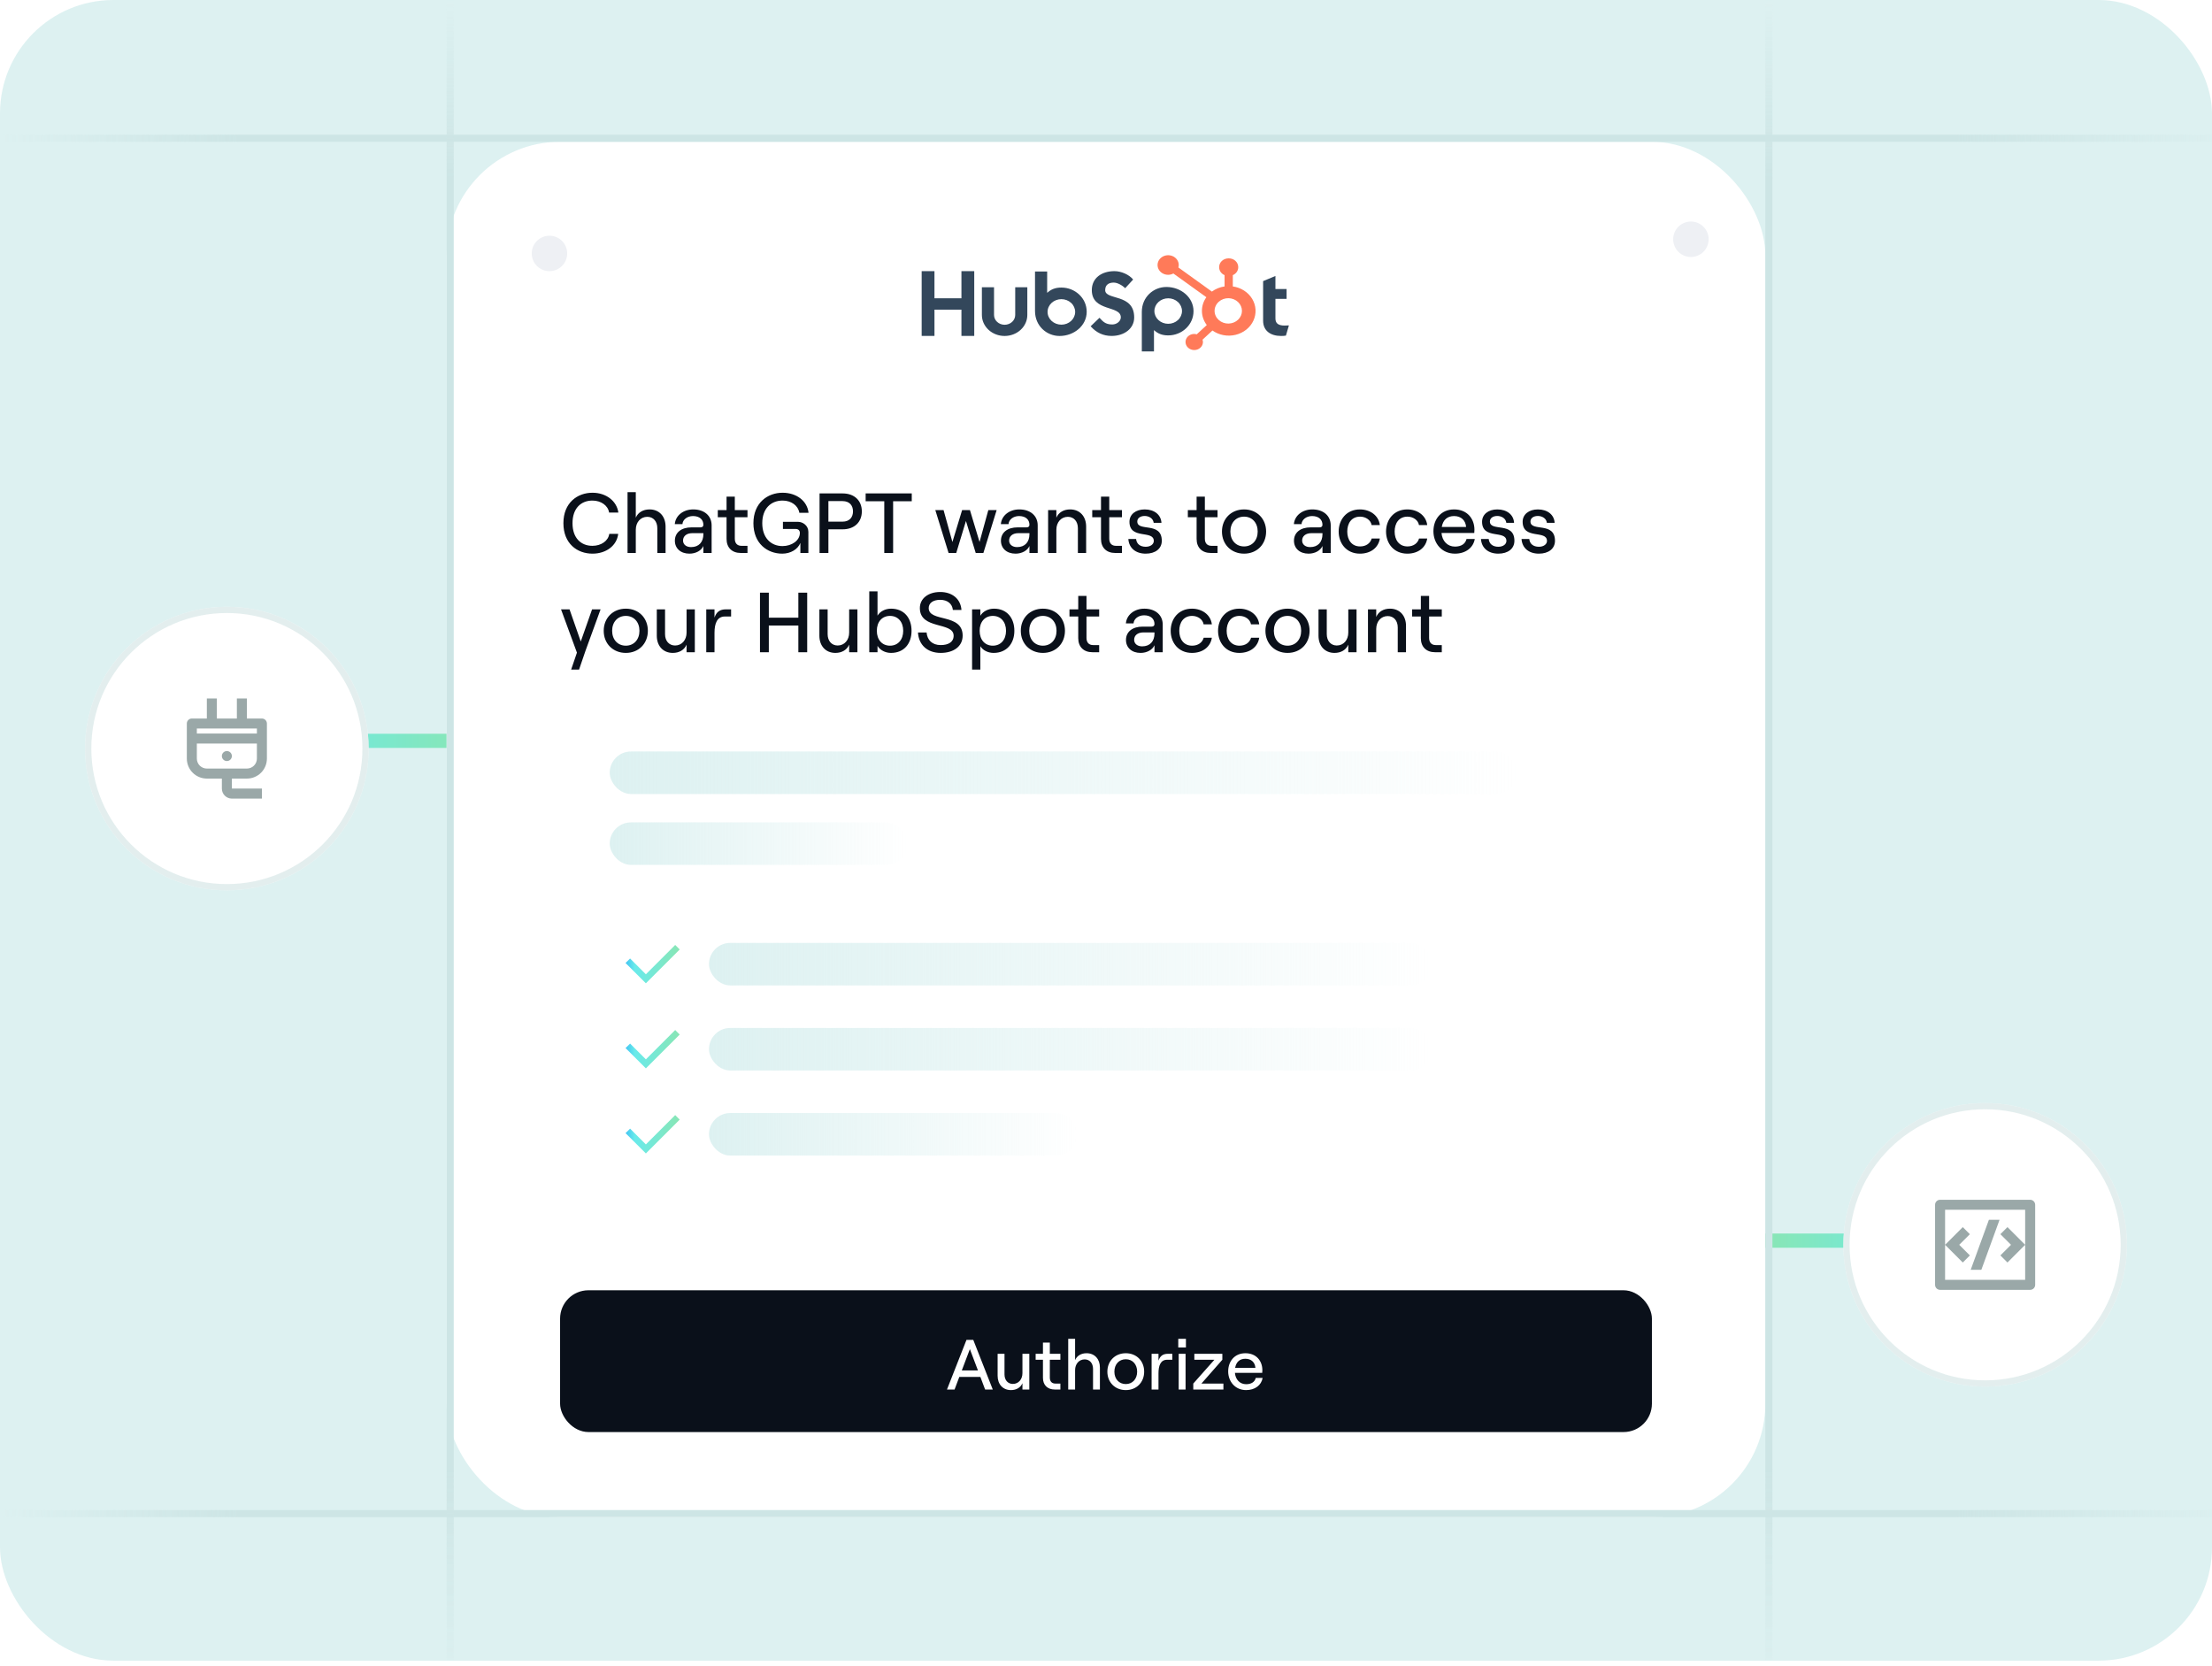 <svg width="312" height="235" viewBox="0 0 312 235" fill="none" xmlns="http://www.w3.org/2000/svg">
<g clip-path="url(#clip0_958_242)">
<rect width="312" height="234.246" rx="16" fill="#DDF1F1"/>
<path d="M32.5 104.5H66.5" stroke="url(#paint0_linear_958_242)" stroke-width="2"/>
<g filter="url(#filter0_i_958_242)">
<circle cx="80.5" cy="37.5" r="2.5" fill="#EEF0F4"/>
</g>
<rect x="63" y="20" width="186" height="194" rx="16" fill="white"/>
<g clip-path="url(#clip1_958_242)">
<path d="M135.61 38.246V42.074H131.805V38.246H130V47.383H131.806V43.679H135.61V47.383H137.416V38.246H135.61ZM143.195 44.43C143.195 44.796 143.038 45.147 142.758 45.406C142.477 45.665 142.097 45.81 141.701 45.81C141.305 45.81 140.925 45.665 140.645 45.406C140.364 45.147 140.207 44.796 140.207 44.43V40.516H138.494V44.43C138.494 45.215 138.832 45.968 139.433 46.523C140.033 47.078 140.848 47.39 141.698 47.39C142.548 47.39 143.363 47.078 143.963 46.523C144.564 45.968 144.902 45.215 144.902 44.43V40.516H143.195V44.43ZM155.887 40.919C155.887 40.117 156.461 39.862 157.09 39.862C157.597 39.862 158.267 40.219 158.705 40.652L159.827 39.43C159.267 38.73 158.131 38.246 157.201 38.246C155.342 38.246 153.999 39.252 153.999 40.919C153.999 44.013 158.09 43.031 158.09 44.762C158.09 45.296 157.529 45.768 156.887 45.768C155.874 45.768 155.545 45.31 155.08 44.826L153.835 46.022C154.631 46.926 155.614 47.385 156.79 47.385C158.555 47.385 159.976 46.367 159.976 44.775C159.976 41.341 155.884 42.408 155.884 40.919M181.197 45.923C180.185 45.923 179.898 45.518 179.898 44.899V42.155H181.471V40.765H179.898V38.931L178.161 39.651V45.24C178.161 46.669 179.228 47.389 180.691 47.389C180.921 47.393 181.151 47.376 181.376 47.339L181.8 45.897C181.609 45.91 181.39 45.922 181.197 45.922M149.715 40.562C148.867 40.562 148.275 40.789 147.702 41.308V38.301H145.987V43.875C145.987 45.961 147.619 47.391 149.453 47.391C151.488 47.391 153.278 45.936 153.278 43.977C153.278 42.042 151.631 40.563 149.715 40.563M149.705 45.796C149.449 45.796 149.196 45.749 148.96 45.659C148.723 45.568 148.509 45.436 148.328 45.269C148.147 45.102 148.004 44.903 147.906 44.685C147.808 44.467 147.758 44.233 147.758 43.997C147.758 43.761 147.808 43.526 147.906 43.308C148.004 43.09 148.147 42.892 148.328 42.725C148.509 42.558 148.723 42.425 148.96 42.335C149.196 42.244 149.449 42.198 149.705 42.198C150.221 42.198 150.716 42.387 151.081 42.725C151.446 43.062 151.651 43.52 151.651 43.997C151.651 44.474 151.446 44.931 151.081 45.269C150.716 45.606 150.221 45.796 149.705 45.796ZM168.344 43.894C168.344 41.931 166.558 40.48 164.519 40.48C162.685 40.48 161.052 41.909 161.052 43.996V49.573H162.767V46.562C163.339 47.08 163.932 47.309 164.78 47.309C166.695 47.309 168.344 45.829 168.344 43.894ZM166.719 43.874C166.719 44.351 166.514 44.809 166.149 45.146C165.784 45.484 165.289 45.673 164.773 45.673C164.256 45.673 163.761 45.484 163.396 45.146C163.031 44.809 162.826 44.351 162.826 43.874C162.826 43.397 163.031 42.939 163.396 42.602C163.761 42.265 164.256 42.075 164.773 42.075C165.289 42.075 165.784 42.265 166.149 42.602C166.514 42.939 166.719 43.397 166.719 43.874Z" fill="#33475B"/>
<path d="M173.887 40.403V38.81C174.114 38.712 174.307 38.556 174.443 38.36C174.578 38.164 174.651 37.937 174.652 37.705V37.668C174.652 36.991 174.058 36.442 173.325 36.442H173.285C172.933 36.442 172.595 36.571 172.346 36.801C172.098 37.031 171.958 37.343 171.958 37.668V37.705C171.959 37.937 172.031 38.164 172.167 38.36C172.302 38.556 172.495 38.712 172.723 38.81V40.403C172.068 40.496 171.452 40.747 170.936 41.13L166.209 37.728C166.243 37.615 166.26 37.5 166.262 37.384C166.263 37.11 166.176 36.843 166.012 36.615C165.848 36.388 165.615 36.21 165.342 36.105C165.069 36 164.768 35.972 164.478 36.025C164.187 36.078 163.921 36.209 163.711 36.402C163.502 36.595 163.359 36.841 163.301 37.109C163.243 37.377 163.272 37.655 163.384 37.908C163.497 38.161 163.689 38.377 163.934 38.529C164.18 38.681 164.469 38.763 164.765 38.763C165.024 38.762 165.278 38.698 165.501 38.578L170.156 41.925C169.738 42.509 169.52 43.196 169.53 43.896C169.54 44.596 169.779 45.276 170.214 45.85L168.798 47.158C168.684 47.125 168.564 47.107 168.444 47.105C168.201 47.105 167.964 47.172 167.762 47.297C167.56 47.422 167.403 47.599 167.31 47.806C167.218 48.013 167.193 48.242 167.241 48.462C167.288 48.682 167.405 48.884 167.577 49.042C167.748 49.201 167.967 49.309 168.205 49.353C168.443 49.397 168.69 49.374 168.915 49.289C169.139 49.203 169.331 49.058 169.466 48.871C169.601 48.685 169.673 48.465 169.673 48.241C169.672 48.13 169.652 48.02 169.616 47.914L171.016 46.619C171.473 46.944 172.004 47.168 172.569 47.274C173.134 47.38 173.717 47.365 174.275 47.23C174.833 47.096 175.349 46.845 175.786 46.497C176.222 46.149 176.567 45.714 176.793 45.224C177.02 44.734 177.121 44.202 177.091 43.67C177.061 43.139 176.899 42.62 176.619 42.155C176.338 41.69 175.946 41.29 175.472 40.986C174.999 40.682 174.456 40.483 173.887 40.403ZM173.306 45.642C173.047 45.648 172.79 45.607 172.548 45.52C172.307 45.433 172.087 45.302 171.902 45.135C171.716 44.968 171.568 44.769 171.468 44.548C171.367 44.328 171.315 44.091 171.315 43.852C171.315 43.613 171.367 43.376 171.468 43.155C171.568 42.935 171.716 42.735 171.902 42.568C172.087 42.402 172.307 42.271 172.548 42.184C172.79 42.097 173.047 42.055 173.306 42.062C173.808 42.078 174.283 42.274 174.632 42.607C174.981 42.941 175.176 43.387 175.176 43.851C175.176 44.315 174.982 44.76 174.633 45.094C174.285 45.428 173.81 45.624 173.308 45.641" fill="#FF7A59"/>
</g>
<path d="M83.572 78.096C81.412 78.096 79.468 76.68 79.468 73.8C79.468 70.92 81.436 69.504 83.572 69.504C85.48 69.504 86.992 70.656 87.22 72.3H85.912C85.768 71.316 84.784 70.608 83.56 70.608C81.928 70.608 80.752 71.724 80.752 73.8C80.752 75.876 81.928 76.992 83.56 76.992C84.808 76.992 85.804 76.284 85.936 75.3H87.196C87.016 76.944 85.516 78.096 83.572 78.096ZM88.514 78V69.42H89.678V73.02C90.002 72.264 90.722 71.856 91.622 71.856C92.99 71.856 93.878 72.84 93.878 74.28V78H92.714V74.508C92.714 73.548 92.15 72.9 91.298 72.9C90.35 72.9 89.678 73.668 89.678 74.724V78H88.514ZM97.782 71.856C99.342 71.856 100.374 72.756 100.374 74.1V78H99.21V77.016C98.922 77.664 98.154 78.096 97.242 78.096C96.006 78.096 95.19 77.352 95.19 76.272C95.19 75.108 96.114 74.388 97.542 74.388H98.802C99.078 74.388 99.21 74.244 99.21 74.028C99.21 73.296 98.682 72.792 97.746 72.792C96.906 72.792 96.294 73.32 96.258 73.932H95.178C95.274 72.744 96.354 71.856 97.782 71.856ZM97.47 77.172C98.574 77.172 99.21 76.464 99.21 75.348V75.204H97.65C96.858 75.204 96.342 75.612 96.342 76.248C96.342 76.8 96.798 77.172 97.47 77.172ZM102.48 70.056H103.644V71.952H105.432V72.96H103.644V75.984C103.644 76.632 103.992 76.992 104.58 76.992H105.432V78H104.484C103.26 78 102.48 77.256 102.48 76.02V72.96H101.244V71.952H102.48V70.056ZM110.336 78.096C108.236 78.096 106.268 76.668 106.268 73.8C106.268 70.932 108.26 69.504 110.384 69.504C112.364 69.504 113.876 70.68 114.044 72.336H112.748C112.58 71.316 111.62 70.608 110.384 70.608C108.728 70.608 107.516 71.748 107.516 73.8C107.516 75.852 108.728 77.028 110.372 77.028C111.656 77.028 112.82 76.26 112.82 75.168C112.82 74.844 112.604 74.616 112.256 74.616H110.432V73.608H112.568C113.228 73.608 114.02 74.124 114.02 75.024V78H112.892V76.584C112.532 77.484 111.524 78.096 110.336 78.096ZM115.597 78V69.6H118.849C120.541 69.6 121.561 70.644 121.561 72.132C121.561 73.62 120.541 74.664 118.849 74.664H116.845V78H115.597ZM116.845 73.584H118.813C119.893 73.584 120.313 72.9 120.313 72.132C120.313 71.364 119.893 70.68 118.813 70.68H116.845V73.584ZM124.726 78V70.704H122.098V69.6H128.602V70.704H125.974V78H124.726ZM133.797 78L131.925 71.952H133.089L134.337 76.452L135.705 71.952H136.809L138.165 76.452L139.401 71.952H140.577L138.705 78H137.625L136.245 73.488L134.877 78H133.797ZM143.774 71.856C145.334 71.856 146.366 72.756 146.366 74.1V78H145.202V77.016C144.914 77.664 144.146 78.096 143.234 78.096C141.998 78.096 141.182 77.352 141.182 76.272C141.182 75.108 142.106 74.388 143.534 74.388H144.794C145.07 74.388 145.202 74.244 145.202 74.028C145.202 73.296 144.674 72.792 143.738 72.792C142.898 72.792 142.286 73.32 142.25 73.932H141.17C141.266 72.744 142.346 71.856 143.774 71.856ZM143.462 77.172C144.566 77.172 145.202 76.464 145.202 75.348V75.204H143.642C142.85 75.204 142.334 75.612 142.334 76.248C142.334 76.8 142.79 77.172 143.462 77.172ZM147.835 78V71.952H148.999V73.02C149.323 72.264 150.043 71.856 150.943 71.856C152.311 71.856 153.199 72.84 153.199 74.28V78H152.035V74.508C152.035 73.548 151.471 72.9 150.619 72.9C149.671 72.9 148.999 73.668 148.999 74.724V78H147.835ZM155.295 70.056H156.459V71.952H158.247V72.96H156.459V75.984C156.459 76.632 156.807 76.992 157.395 76.992H158.247V78H157.299C156.075 78 155.295 77.256 155.295 76.02V72.96H154.059V71.952H155.295V70.056ZM161.601 78.096C160.185 78.096 159.237 77.304 159.153 76.032H160.245C160.317 76.728 160.821 77.124 161.601 77.124C162.297 77.124 162.741 76.752 162.741 76.308C162.741 74.7 159.309 76.176 159.309 73.596C159.309 72.552 160.197 71.856 161.457 71.856C162.825 71.856 163.761 72.612 163.821 73.752H162.729C162.645 73.056 161.973 72.78 161.457 72.78C160.833 72.78 160.413 73.092 160.413 73.56C160.413 75.06 163.869 73.524 163.869 76.284C163.869 77.388 162.969 78.096 161.601 78.096ZM168.78 70.056H169.944V71.952H171.732V72.96H169.944V75.984C169.944 76.632 170.292 76.992 170.88 76.992H171.732V78H170.784C169.56 78 168.78 77.256 168.78 76.02V72.96H167.544V71.952H168.78V70.056ZM175.476 78.096C173.664 78.096 172.356 76.788 172.356 74.976C172.356 73.164 173.664 71.856 175.476 71.856C177.288 71.856 178.584 73.164 178.584 74.976C178.584 76.788 177.288 78.096 175.476 78.096ZM175.476 77.076C176.616 77.076 177.396 76.212 177.396 74.976C177.396 73.74 176.616 72.876 175.476 72.876C174.324 72.876 173.544 73.74 173.544 74.976C173.544 76.212 174.324 77.076 175.476 77.076ZM185.105 71.856C186.665 71.856 187.697 72.756 187.697 74.1V78H186.533V77.016C186.245 77.664 185.477 78.096 184.565 78.096C183.329 78.096 182.513 77.352 182.513 76.272C182.513 75.108 183.437 74.388 184.865 74.388H186.125C186.401 74.388 186.533 74.244 186.533 74.028C186.533 73.296 186.005 72.792 185.069 72.792C184.229 72.792 183.617 73.32 183.581 73.932H182.501C182.597 72.744 183.677 71.856 185.105 71.856ZM184.793 77.172C185.897 77.172 186.533 76.464 186.533 75.348V75.204H184.973C184.181 75.204 183.665 75.612 183.665 76.248C183.665 76.8 184.121 77.172 184.793 77.172ZM191.818 78.096C189.91 78.096 188.818 76.644 188.818 74.976C188.818 73.308 189.91 71.856 191.818 71.856C193.234 71.856 194.458 72.696 194.626 74.064H193.462C193.354 73.38 192.658 72.876 191.842 72.876C190.63 72.876 190.03 73.812 190.03 74.976C190.03 76.14 190.642 77.076 191.842 77.076C192.67 77.076 193.282 76.644 193.474 75.96H194.626C194.434 77.232 193.354 78.096 191.818 78.096ZM198.5 78.096C196.592 78.096 195.5 76.644 195.5 74.976C195.5 73.308 196.592 71.856 198.5 71.856C199.916 71.856 201.14 72.696 201.308 74.064H200.144C200.036 73.38 199.34 72.876 198.524 72.876C197.312 72.876 196.712 73.812 196.712 74.976C196.712 76.14 197.324 77.076 198.524 77.076C199.352 77.076 199.964 76.644 200.156 75.96H201.308C201.116 77.232 200.036 78.096 198.5 78.096ZM206.851 76.032H208.015C207.799 77.28 206.707 78.096 205.219 78.096C203.347 78.096 202.183 76.62 202.183 74.94C202.183 73.248 203.239 71.856 205.099 71.856C206.971 71.856 207.967 73.188 207.967 74.724C207.967 74.88 207.955 75.072 207.943 75.18H203.323C203.419 76.32 204.163 77.1 205.219 77.1C206.107 77.1 206.683 76.716 206.851 76.032ZM205.099 72.792C204.151 72.792 203.539 73.32 203.359 74.328H206.791C206.719 73.404 206.095 72.792 205.099 72.792ZM211.337 78.096C209.921 78.096 208.973 77.304 208.889 76.032H209.981C210.053 76.728 210.557 77.124 211.337 77.124C212.033 77.124 212.477 76.752 212.477 76.308C212.477 74.7 209.045 76.176 209.045 73.596C209.045 72.552 209.933 71.856 211.193 71.856C212.561 71.856 213.497 72.612 213.557 73.752H212.465C212.381 73.056 211.709 72.78 211.193 72.78C210.569 72.78 210.149 73.092 210.149 73.56C210.149 75.06 213.605 73.524 213.605 76.284C213.605 77.388 212.705 78.096 211.337 78.096ZM217.059 78.096C215.643 78.096 214.695 77.304 214.611 76.032H215.703C215.775 76.728 216.279 77.124 217.059 77.124C217.755 77.124 218.199 76.752 218.199 76.308C218.199 74.7 214.767 76.176 214.767 73.596C214.767 72.552 215.655 71.856 216.915 71.856C218.283 71.856 219.219 72.612 219.279 73.752H218.187C218.103 73.056 217.431 72.78 216.915 72.78C216.291 72.78 215.871 73.092 215.871 73.56C215.871 75.06 219.327 73.524 219.327 76.284C219.327 77.388 218.427 78.096 217.059 78.096ZM84.712 85.952L82.588 91.784L81.676 94.448H80.56L81.376 92.06L79.132 85.952H80.332L81.916 90.488L83.512 85.952H84.712ZM88.273 92.096C86.461 92.096 85.153 90.788 85.153 88.976C85.153 87.164 86.461 85.856 88.273 85.856C90.085 85.856 91.381 87.164 91.381 88.976C91.381 90.788 90.085 92.096 88.273 92.096ZM88.273 91.076C89.413 91.076 90.193 90.212 90.193 88.976C90.193 87.74 89.413 86.876 88.273 86.876C87.121 86.876 86.341 87.74 86.341 88.976C86.341 90.212 87.121 91.076 88.273 91.076ZM98.004 85.952V92H96.84V90.932C96.516 91.688 95.796 92.096 94.896 92.096C93.528 92.096 92.64 91.112 92.64 89.672V85.952H93.804V89.444C93.804 90.404 94.368 91.052 95.22 91.052C96.168 91.052 96.84 90.284 96.84 89.228V85.952H98.004ZM103.12 86.96H102.244C101.14 86.96 100.78 87.944 100.78 89.264V92H99.616V85.952H100.78V87.116C101.056 86.312 101.536 85.952 102.388 85.952H103.12V86.96ZM112.606 83.6H113.854V92H112.606V88.232H108.442V92H107.194V83.6H108.442V87.128H112.606V83.6ZM120.937 85.952V92H119.773V90.932C119.449 91.688 118.729 92.096 117.829 92.096C116.461 92.096 115.573 91.112 115.573 89.672V85.952H116.737V89.444C116.737 90.404 117.301 91.052 118.153 91.052C119.101 91.052 119.773 90.284 119.773 89.228V85.952H120.937ZM125.669 92.096C124.865 92.096 124.121 91.7 123.773 91.1V92H122.609V83.42H123.773V86.84C124.121 86.252 124.853 85.856 125.681 85.856C127.529 85.856 128.573 87.176 128.573 88.976C128.573 90.776 127.529 92.096 125.669 92.096ZM125.537 91.076C126.653 91.076 127.397 90.236 127.397 88.976C127.397 87.716 126.653 86.876 125.537 86.876C124.409 86.876 123.677 87.716 123.677 88.976C123.677 90.236 124.409 91.076 125.537 91.076ZM132.685 92.096C130.789 92.096 129.577 90.956 129.481 89.216H130.693C130.789 90.296 131.497 90.992 132.685 90.992C133.741 90.992 134.509 90.584 134.509 89.672C134.509 87.656 129.745 88.868 129.745 85.772C129.745 84.428 130.921 83.504 132.613 83.504C134.329 83.504 135.505 84.5 135.613 86.036H134.401C134.317 85.172 133.645 84.608 132.613 84.608C131.605 84.608 130.993 85.064 130.993 85.772C130.993 87.812 135.781 86.456 135.781 89.66C135.781 91.196 134.485 92.096 132.685 92.096ZM137.111 94.448V85.952H138.275V86.852C138.635 86.252 139.367 85.856 140.207 85.856C142.031 85.856 143.075 87.176 143.075 88.976C143.075 90.776 141.983 92.096 140.147 92.096C139.343 92.096 138.623 91.724 138.275 91.148V94.448H137.111ZM140.039 91.076C141.155 91.076 141.899 90.236 141.899 88.976C141.899 87.716 141.155 86.876 140.039 86.876C138.911 86.876 138.179 87.716 138.179 88.976C138.179 90.236 138.911 91.076 140.039 91.076ZM147.103 92.096C145.291 92.096 143.983 90.788 143.983 88.976C143.983 87.164 145.291 85.856 147.103 85.856C148.915 85.856 150.211 87.164 150.211 88.976C150.211 90.788 148.915 92.096 147.103 92.096ZM147.103 91.076C148.243 91.076 149.023 90.212 149.023 88.976C149.023 87.74 148.243 86.876 147.103 86.876C145.951 86.876 145.171 87.74 145.171 88.976C145.171 90.212 145.951 91.076 147.103 91.076ZM152.084 84.056H153.248V85.952H155.036V86.96H153.248V89.984C153.248 90.632 153.596 90.992 154.184 90.992H155.036V92H154.088C152.864 92 152.084 91.256 152.084 90.02V86.96H150.848V85.952H152.084V84.056ZM161.41 85.856C162.97 85.856 164.002 86.756 164.002 88.1V92H162.838V91.016C162.55 91.664 161.782 92.096 160.87 92.096C159.634 92.096 158.818 91.352 158.818 90.272C158.818 89.108 159.742 88.388 161.17 88.388H162.43C162.706 88.388 162.838 88.244 162.838 88.028C162.838 87.296 162.31 86.792 161.374 86.792C160.534 86.792 159.922 87.32 159.886 87.932H158.806C158.902 86.744 159.982 85.856 161.41 85.856ZM161.098 91.172C162.202 91.172 162.838 90.464 162.838 89.348V89.204H161.278C160.486 89.204 159.97 89.612 159.97 90.248C159.97 90.8 160.426 91.172 161.098 91.172ZM168.123 92.096C166.215 92.096 165.123 90.644 165.123 88.976C165.123 87.308 166.215 85.856 168.123 85.856C169.539 85.856 170.763 86.696 170.931 88.064H169.767C169.659 87.38 168.963 86.876 168.147 86.876C166.935 86.876 166.335 87.812 166.335 88.976C166.335 90.14 166.947 91.076 168.147 91.076C168.975 91.076 169.587 90.644 169.779 89.96H170.931C170.739 91.232 169.659 92.096 168.123 92.096ZM174.805 92.096C172.897 92.096 171.805 90.644 171.805 88.976C171.805 87.308 172.897 85.856 174.805 85.856C176.221 85.856 177.445 86.696 177.613 88.064H176.449C176.341 87.38 175.645 86.876 174.829 86.876C173.617 86.876 173.017 87.812 173.017 88.976C173.017 90.14 173.629 91.076 174.829 91.076C175.657 91.076 176.269 90.644 176.461 89.96H177.613C177.421 91.232 176.341 92.096 174.805 92.096ZM181.608 92.096C179.796 92.096 178.488 90.788 178.488 88.976C178.488 87.164 179.796 85.856 181.608 85.856C183.42 85.856 184.716 87.164 184.716 88.976C184.716 90.788 183.42 92.096 181.608 92.096ZM181.608 91.076C182.748 91.076 183.528 90.212 183.528 88.976C183.528 87.74 182.748 86.876 181.608 86.876C180.456 86.876 179.676 87.74 179.676 88.976C179.676 90.212 180.456 91.076 181.608 91.076ZM191.339 85.952V92H190.175V90.932C189.851 91.688 189.131 92.096 188.231 92.096C186.863 92.096 185.975 91.112 185.975 89.672V85.952H187.139V89.444C187.139 90.404 187.703 91.052 188.555 91.052C189.503 91.052 190.175 90.284 190.175 89.228V85.952H191.339ZM192.951 92V85.952H194.115V87.02C194.439 86.264 195.159 85.856 196.059 85.856C197.427 85.856 198.315 86.84 198.315 88.28V92H197.151V88.508C197.151 87.548 196.587 86.9 195.735 86.9C194.787 86.9 194.115 87.668 194.115 88.724V92H192.951ZM200.411 84.056H201.575V85.952H203.363V86.96H201.575V89.984C201.575 90.632 201.923 90.992 202.511 90.992H203.363V92H202.415C201.191 92 200.411 91.256 200.411 90.02V86.96H199.175V85.952H200.411V84.056Z" fill="#0A101A"/>
<rect x="86" y="106" width="128" height="6" rx="3" fill="url(#paint1_linear_958_242)"/>
<rect x="86" y="116" width="42" height="6" rx="3" fill="url(#paint2_linear_958_242)"/>
<path d="M91.1 137.428L95.237 133.291L95.873 133.927L91.1 138.7L88.236 135.837L88.873 135.2L91.1 137.428Z" fill="url(#paint3_linear_958_242)"/>
<rect x="100" y="133" width="102" height="6" rx="3" fill="url(#paint4_linear_958_242)"/>
<path d="M91.1 149.428L95.237 145.291L95.873 145.927L91.1 150.7L88.236 147.837L88.873 147.2L91.1 149.428Z" fill="url(#paint5_linear_958_242)"/>
<rect x="100" y="145" width="102" height="6" rx="3" fill="url(#paint6_linear_958_242)"/>
<path d="M91.1 161.428L95.237 157.291L95.873 157.927L91.1 162.7L88.236 159.837L88.873 159.2L91.1 161.428Z" fill="url(#paint7_linear_958_242)"/>
<rect x="100" y="157" width="52" height="6" rx="3" fill="url(#paint8_linear_958_242)"/>
<rect x="79" y="182" width="154" height="20" rx="4" fill="#0A101A"/>
<path d="M138.95 196L138.28 194.22H135.31L134.64 196H133.57L136.32 189H137.28L140.03 196H138.95ZM135.66 193.31H137.94L136.8 190.3L135.66 193.31ZM145.184 190.96V196H144.214V195.11C143.944 195.74 143.344 196.08 142.594 196.08C141.454 196.08 140.714 195.26 140.714 194.06V190.96H141.684V193.87C141.684 194.67 142.154 195.21 142.864 195.21C143.654 195.21 144.214 194.57 144.214 193.69V190.96H145.184ZM147.107 189.38H148.077V190.96H149.567V191.8H148.077V194.32C148.077 194.86 148.367 195.16 148.857 195.16H149.567V196H148.777C147.757 196 147.107 195.38 147.107 194.35V191.8H146.077V190.96H147.107V189.38ZM150.671 196V188.85H151.641V191.85C151.911 191.22 152.511 190.88 153.261 190.88C154.401 190.88 155.141 191.7 155.141 192.9V196H154.171V193.09C154.171 192.29 153.701 191.75 152.991 191.75C152.201 191.75 151.641 192.39 151.641 193.27V196H150.671ZM158.793 196.08C157.283 196.08 156.193 194.99 156.193 193.48C156.193 191.97 157.283 190.88 158.793 190.88C160.303 190.88 161.383 191.97 161.383 193.48C161.383 194.99 160.303 196.08 158.793 196.08ZM158.793 195.23C159.743 195.23 160.393 194.51 160.393 193.48C160.393 192.45 159.743 191.73 158.793 191.73C157.833 191.73 157.183 192.45 157.183 193.48C157.183 194.51 157.833 195.23 158.793 195.23ZM165.353 191.8H164.623C163.703 191.8 163.403 192.62 163.403 193.72V196H162.433V190.96H163.403V191.93C163.633 191.26 164.033 190.96 164.743 190.96H165.353V191.8ZM166.193 188.85H167.273V190.07H166.193V188.85ZM166.253 196V190.96H167.223V196H166.253ZM168.31 196V195.16L171.29 191.8H168.46V190.96H172.41V191.8L169.46 195.16H172.56V196H168.31ZM177.124 194.36H178.094C177.914 195.4 177.004 196.08 175.764 196.08C174.204 196.08 173.234 194.85 173.234 193.45C173.234 192.04 174.114 190.88 175.664 190.88C177.224 190.88 178.054 191.99 178.054 193.27C178.054 193.4 178.044 193.56 178.034 193.65H174.184C174.264 194.6 174.884 195.25 175.764 195.25C176.504 195.25 176.984 194.93 177.124 194.36ZM175.664 191.66C174.874 191.66 174.364 192.1 174.214 192.94H177.074C177.014 192.17 176.494 191.66 175.664 191.66Z" fill="white"/>
<g filter="url(#filter1_i_958_242)">
<circle cx="238.5" cy="32.5" r="2.5" fill="#EEF0F4"/>
</g>
<g filter="url(#filter2_i_958_242)">
<circle cx="77.5" cy="34.5" r="2.5" fill="#EEF0F4"/>
</g>
<path d="M280 175H249" stroke="url(#paint9_linear_958_242)" stroke-width="2"/>
<g filter="url(#filter3_di_958_242)">
<path d="M260 175C260 163.954 268.954 155 280 155C291.046 155 300 163.954 300 175C300 186.046 291.046 195 280 195C268.954 195 260 186.046 260 175Z" fill="white"/>
<path d="M260.441 175C260.441 164.198 269.198 155.441 280 155.441C290.802 155.441 299.559 164.198 299.559 175C299.559 185.802 290.802 194.559 280 194.559C269.198 194.559 260.441 185.802 260.441 175Z" stroke="#D1E3E3" stroke-opacity="0.6" stroke-width="0.882"/>
<path d="M273.646 168.646H286.352C286.539 168.646 286.719 168.721 286.851 168.853C286.984 168.986 287.058 169.165 287.058 169.352V180.646C287.058 180.834 286.984 181.013 286.851 181.146C286.719 181.278 286.539 181.352 286.352 181.352H273.646C273.459 181.352 273.28 181.278 273.147 181.146C273.015 181.013 272.94 180.834 272.94 180.646V169.352C272.94 169.165 273.015 168.986 273.147 168.853C273.28 168.721 273.459 168.646 273.646 168.646ZM274.352 170.058V179.941H285.646V170.058H274.352ZM285.646 174.999L283.15 177.495L282.152 176.497L283.65 174.999L282.152 173.502L283.15 172.503L285.646 174.999ZM276.348 174.999L277.846 176.497L276.848 177.495L274.352 174.999L276.848 172.503L277.846 173.503L276.348 174.999ZM279.466 178.529H277.963L280.533 171.47H282.035L279.466 178.529Z" fill="#9AA8A8"/>
</g>
<g filter="url(#filter4_di_958_242)">
<path d="M12 105C12 93.954 20.954 85 32 85C43.046 85 52 93.954 52 105C52 116.046 43.046 125 32 125C20.954 125 12 116.046 12 105Z" fill="white"/>
<path d="M12.441 105C12.441 94.198 21.198 85.441 32 85.441C42.802 85.441 51.559 94.198 51.559 105C51.559 115.802 42.802 124.559 32 124.559C21.198 124.559 12.441 115.802 12.441 105Z" stroke="#D1E3E3" stroke-opacity="0.6" stroke-width="0.882"/>
<path d="M32.706 109.235V110.646H36.941V112.058H32.706C32.331 112.058 31.972 111.909 31.707 111.645C31.442 111.38 31.294 111.021 31.294 110.646V109.235H29.176C28.427 109.235 27.709 108.937 27.18 108.408C26.65 107.878 26.352 107.16 26.352 106.411V101.47C26.352 101.283 26.427 101.103 26.559 100.971C26.692 100.838 26.871 100.764 27.058 100.764H29.176V97.94H30.588V100.764H33.411V97.94H34.823V100.764H36.941C37.128 100.764 37.307 100.838 37.44 100.971C37.572 101.103 37.647 101.283 37.647 101.47V106.411C37.647 107.16 37.349 107.878 36.82 108.408C36.29 108.937 35.572 109.235 34.823 109.235H32.706ZM29.176 107.823H34.823C35.197 107.823 35.557 107.674 35.821 107.409C36.086 107.145 36.235 106.785 36.235 106.411V104.293H27.764V106.411C27.764 106.785 27.913 107.145 28.178 107.409C28.443 107.674 28.802 107.823 29.176 107.823ZM36.235 102.176H27.764V102.882H36.235V102.176ZM32 106.764C31.812 106.764 31.633 106.69 31.5 106.557C31.368 106.425 31.294 106.245 31.294 106.058C31.294 105.871 31.368 105.691 31.5 105.559C31.633 105.427 31.812 105.352 32 105.352C32.187 105.352 32.366 105.427 32.499 105.559C32.631 105.691 32.706 105.871 32.706 106.058C32.706 106.245 32.631 106.425 32.499 106.557C32.366 106.69 32.187 106.764 32 106.764Z" fill="#9AA8A8"/>
</g>
<line x1="249.5" y1="2.18557e-08" x2="249.5" y2="238" stroke="url(#paint10_linear_958_242)"/>
<line y1="19.5" x2="317" y2="19.5" stroke="url(#paint11_linear_958_242)"/>
<line y1="213.5" x2="317" y2="213.5" stroke="url(#paint12_linear_958_242)"/>
<line x1="63.5" y1="2.18557e-08" x2="63.5" y2="238" stroke="url(#paint13_linear_958_242)"/>
</g>
<defs>
<filter id="filter0_i_958_242" x="78" y="35" width="5" height="6.25" filterUnits="userSpaceOnUse" color-interpolation-filters="sRGB">
<feFlood flood-opacity="0" result="BackgroundImageFix"/>
<feBlend mode="normal" in="SourceGraphic" in2="BackgroundImageFix" result="shape"/>
<feColorMatrix in="SourceAlpha" type="matrix" values="0 0 0 0 0 0 0 0 0 0 0 0 0 0 0 0 0 0 127 0" result="hardAlpha"/>
<feOffset dy="1.25"/>
<feGaussianBlur stdDeviation="0.625"/>
<feComposite in2="hardAlpha" operator="arithmetic" k2="-1" k3="1"/>
<feColorMatrix type="matrix" values="0 0 0 0 0.647 0 0 0 0 0.668 0 0 0 0 0.709 0 0 0 0.25 0"/>
<feBlend mode="normal" in2="shape" result="effect1_innerShadow_958_242"/>
</filter>
<filter id="filter1_i_958_242" x="236" y="30" width="5" height="6.25" filterUnits="userSpaceOnUse" color-interpolation-filters="sRGB">
<feFlood flood-opacity="0" result="BackgroundImageFix"/>
<feBlend mode="normal" in="SourceGraphic" in2="BackgroundImageFix" result="shape"/>
<feColorMatrix in="SourceAlpha" type="matrix" values="0 0 0 0 0 0 0 0 0 0 0 0 0 0 0 0 0 0 127 0" result="hardAlpha"/>
<feOffset dy="1.25"/>
<feGaussianBlur stdDeviation="0.625"/>
<feComposite in2="hardAlpha" operator="arithmetic" k2="-1" k3="1"/>
<feColorMatrix type="matrix" values="0 0 0 0 0.647 0 0 0 0 0.668 0 0 0 0 0.709 0 0 0 0.25 0"/>
<feBlend mode="normal" in2="shape" result="effect1_innerShadow_958_242"/>
</filter>
<filter id="filter2_i_958_242" x="75" y="32" width="5" height="6.25" filterUnits="userSpaceOnUse" color-interpolation-filters="sRGB">
<feFlood flood-opacity="0" result="BackgroundImageFix"/>
<feBlend mode="normal" in="SourceGraphic" in2="BackgroundImageFix" result="shape"/>
<feColorMatrix in="SourceAlpha" type="matrix" values="0 0 0 0 0 0 0 0 0 0 0 0 0 0 0 0 0 0 127 0" result="hardAlpha"/>
<feOffset dy="1.25"/>
<feGaussianBlur stdDeviation="0.625"/>
<feComposite in2="hardAlpha" operator="arithmetic" k2="-1" k3="1"/>
<feColorMatrix type="matrix" values="0 0 0 0 0.647 0 0 0 0 0.668 0 0 0 0 0.709 0 0 0 0.25 0"/>
<feBlend mode="normal" in2="shape" result="effect1_innerShadow_958_242"/>
</filter>
<filter id="filter3_di_958_242" x="256.471" y="152.647" width="47.059" height="47.059" filterUnits="userSpaceOnUse" color-interpolation-filters="sRGB">
<feFlood flood-opacity="0" result="BackgroundImageFix"/>
<feColorMatrix in="SourceAlpha" type="matrix" values="0 0 0 0 0 0 0 0 0 0 0 0 0 0 0 0 0 0 127 0" result="hardAlpha"/>
<feOffset dy="1.176"/>
<feGaussianBlur stdDeviation="1.765"/>
<feComposite in2="hardAlpha" operator="out"/>
<feColorMatrix type="matrix" values="0 0 0 0 0 0 0 0 0 0 0 0 0 0 0 0 0 0 0.04 0"/>
<feBlend mode="normal" in2="BackgroundImageFix" result="effect1_dropShadow_958_242"/>
<feBlend mode="normal" in="SourceGraphic" in2="effect1_dropShadow_958_242" result="shape"/>
<feColorMatrix in="SourceAlpha" type="matrix" values="0 0 0 0 0 0 0 0 0 0 0 0 0 0 0 0 0 0 127 0" result="hardAlpha"/>
<feOffset dy="-0.588"/>
<feGaussianBlur stdDeviation="0.588"/>
<feComposite in2="hardAlpha" operator="arithmetic" k2="-1" k3="1"/>
<feColorMatrix type="matrix" values="0 0 0 0 0 0 0 0 0 0 0 0 0 0 0 0 0 0 0.12 0"/>
<feBlend mode="normal" in2="shape" result="effect2_innerShadow_958_242"/>
</filter>
<filter id="filter4_di_958_242" x="8.471" y="82.647" width="47.059" height="47.059" filterUnits="userSpaceOnUse" color-interpolation-filters="sRGB">
<feFlood flood-opacity="0" result="BackgroundImageFix"/>
<feColorMatrix in="SourceAlpha" type="matrix" values="0 0 0 0 0 0 0 0 0 0 0 0 0 0 0 0 0 0 127 0" result="hardAlpha"/>
<feOffset dy="1.176"/>
<feGaussianBlur stdDeviation="1.765"/>
<feComposite in2="hardAlpha" operator="out"/>
<feColorMatrix type="matrix" values="0 0 0 0 0 0 0 0 0 0 0 0 0 0 0 0 0 0 0.04 0"/>
<feBlend mode="normal" in2="BackgroundImageFix" result="effect1_dropShadow_958_242"/>
<feBlend mode="normal" in="SourceGraphic" in2="effect1_dropShadow_958_242" result="shape"/>
<feColorMatrix in="SourceAlpha" type="matrix" values="0 0 0 0 0 0 0 0 0 0 0 0 0 0 0 0 0 0 127 0" result="hardAlpha"/>
<feOffset dy="-0.588"/>
<feGaussianBlur stdDeviation="0.588"/>
<feComposite in2="hardAlpha" operator="arithmetic" k2="-1" k3="1"/>
<feColorMatrix type="matrix" values="0 0 0 0 0 0 0 0 0 0 0 0 0 0 0 0 0 0 0.12 0"/>
<feBlend mode="normal" in2="shape" result="effect2_innerShadow_958_242"/>
</filter>
<linearGradient id="paint0_linear_958_242" x1="10.415" y1="105" x2="66.5" y2="105" gradientUnits="userSpaceOnUse">
<stop offset="0.39" stop-color="#40C3F3"/>
<stop offset="0.497" stop-color="#69EAEA"/>
<stop offset="1" stop-color="#89E6B5"/>
</linearGradient>
<linearGradient id="paint1_linear_958_242" x1="86" y1="109" x2="214" y2="109" gradientUnits="userSpaceOnUse">
<stop stop-color="#DDF1F1"/>
<stop offset="1" stop-color="#DDF1F1" stop-opacity="0"/>
</linearGradient>
<linearGradient id="paint2_linear_958_242" x1="86" y1="119" x2="128" y2="119" gradientUnits="userSpaceOnUse">
<stop stop-color="#DDF1F1"/>
<stop offset="1" stop-color="#DDF1F1" stop-opacity="0"/>
</linearGradient>
<linearGradient id="paint3_linear_958_242" x1="83.276" y1="135.996" x2="95.873" y2="135.996" gradientUnits="userSpaceOnUse">
<stop offset="0.39" stop-color="#40C3F3"/>
<stop offset="0.497" stop-color="#69EAEA"/>
<stop offset="1" stop-color="#89E6B5"/>
</linearGradient>
<linearGradient id="paint4_linear_958_242" x1="100" y1="136" x2="202" y2="136" gradientUnits="userSpaceOnUse">
<stop stop-color="#DDF1F1"/>
<stop offset="1" stop-color="#DDF1F1" stop-opacity="0"/>
</linearGradient>
<linearGradient id="paint5_linear_958_242" x1="83.276" y1="147.996" x2="95.873" y2="147.996" gradientUnits="userSpaceOnUse">
<stop offset="0.39" stop-color="#40C3F3"/>
<stop offset="0.497" stop-color="#69EAEA"/>
<stop offset="1" stop-color="#89E6B5"/>
</linearGradient>
<linearGradient id="paint6_linear_958_242" x1="100" y1="148" x2="202" y2="148" gradientUnits="userSpaceOnUse">
<stop stop-color="#DDF1F1"/>
<stop offset="1" stop-color="#DDF1F1" stop-opacity="0"/>
</linearGradient>
<linearGradient id="paint7_linear_958_242" x1="83.276" y1="159.996" x2="95.873" y2="159.996" gradientUnits="userSpaceOnUse">
<stop offset="0.39" stop-color="#40C3F3"/>
<stop offset="0.497" stop-color="#69EAEA"/>
<stop offset="1" stop-color="#89E6B5"/>
</linearGradient>
<linearGradient id="paint8_linear_958_242" x1="100" y1="160" x2="152" y2="160" gradientUnits="userSpaceOnUse">
<stop stop-color="#DDF1F1"/>
<stop offset="1" stop-color="#DDF1F1" stop-opacity="0"/>
</linearGradient>
<linearGradient id="paint9_linear_958_242" x1="300.136" y1="174.5" x2="249" y2="174.5" gradientUnits="userSpaceOnUse">
<stop offset="0.39" stop-color="#40C3F3"/>
<stop offset="0.497" stop-color="#69EAEA"/>
<stop offset="1" stop-color="#89E6B5"/>
</linearGradient>
<linearGradient id="paint10_linear_958_242" x1="248.5" y1="-2.18557e-08" x2="248.5" y2="238" gradientUnits="userSpaceOnUse">
<stop stop-color="#CDE5E5" stop-opacity="0"/>
<stop offset="0.106" stop-color="#CDE5E5"/>
<stop offset="0.87" stop-color="#CDE5E5"/>
<stop offset="1" stop-color="#CDE5E5" stop-opacity="0"/>
</linearGradient>
<linearGradient id="paint11_linear_958_242" x1="0" y1="20.5" x2="317" y2="20.5" gradientUnits="userSpaceOnUse">
<stop stop-color="#CDE5E5" stop-opacity="0"/>
<stop offset="0.106" stop-color="#CDE5E5"/>
<stop offset="0.87" stop-color="#CDE5E5"/>
<stop offset="1" stop-color="#CDE5E5" stop-opacity="0"/>
</linearGradient>
<linearGradient id="paint12_linear_958_242" x1="0" y1="214.5" x2="317" y2="214.5" gradientUnits="userSpaceOnUse">
<stop stop-color="#CDE5E5" stop-opacity="0"/>
<stop offset="0.106" stop-color="#CDE5E5"/>
<stop offset="0.87" stop-color="#CDE5E5"/>
<stop offset="1" stop-color="#CDE5E5" stop-opacity="0"/>
</linearGradient>
<linearGradient id="paint13_linear_958_242" x1="62.5" y1="-2.18557e-08" x2="62.5" y2="238" gradientUnits="userSpaceOnUse">
<stop stop-color="#CDE5E5" stop-opacity="0"/>
<stop offset="0.106" stop-color="#CDE5E5"/>
<stop offset="0.87" stop-color="#CDE5E5"/>
<stop offset="1" stop-color="#CDE5E5" stop-opacity="0"/>
</linearGradient>
<clipPath id="clip0_958_242">
<rect width="312" height="234.246" rx="16" fill="white"/>
</clipPath>
<clipPath id="clip1_958_242">
<rect width="51.8" height="14" fill="white" transform="translate(130 36)"/>
</clipPath>
</defs>
</svg>
